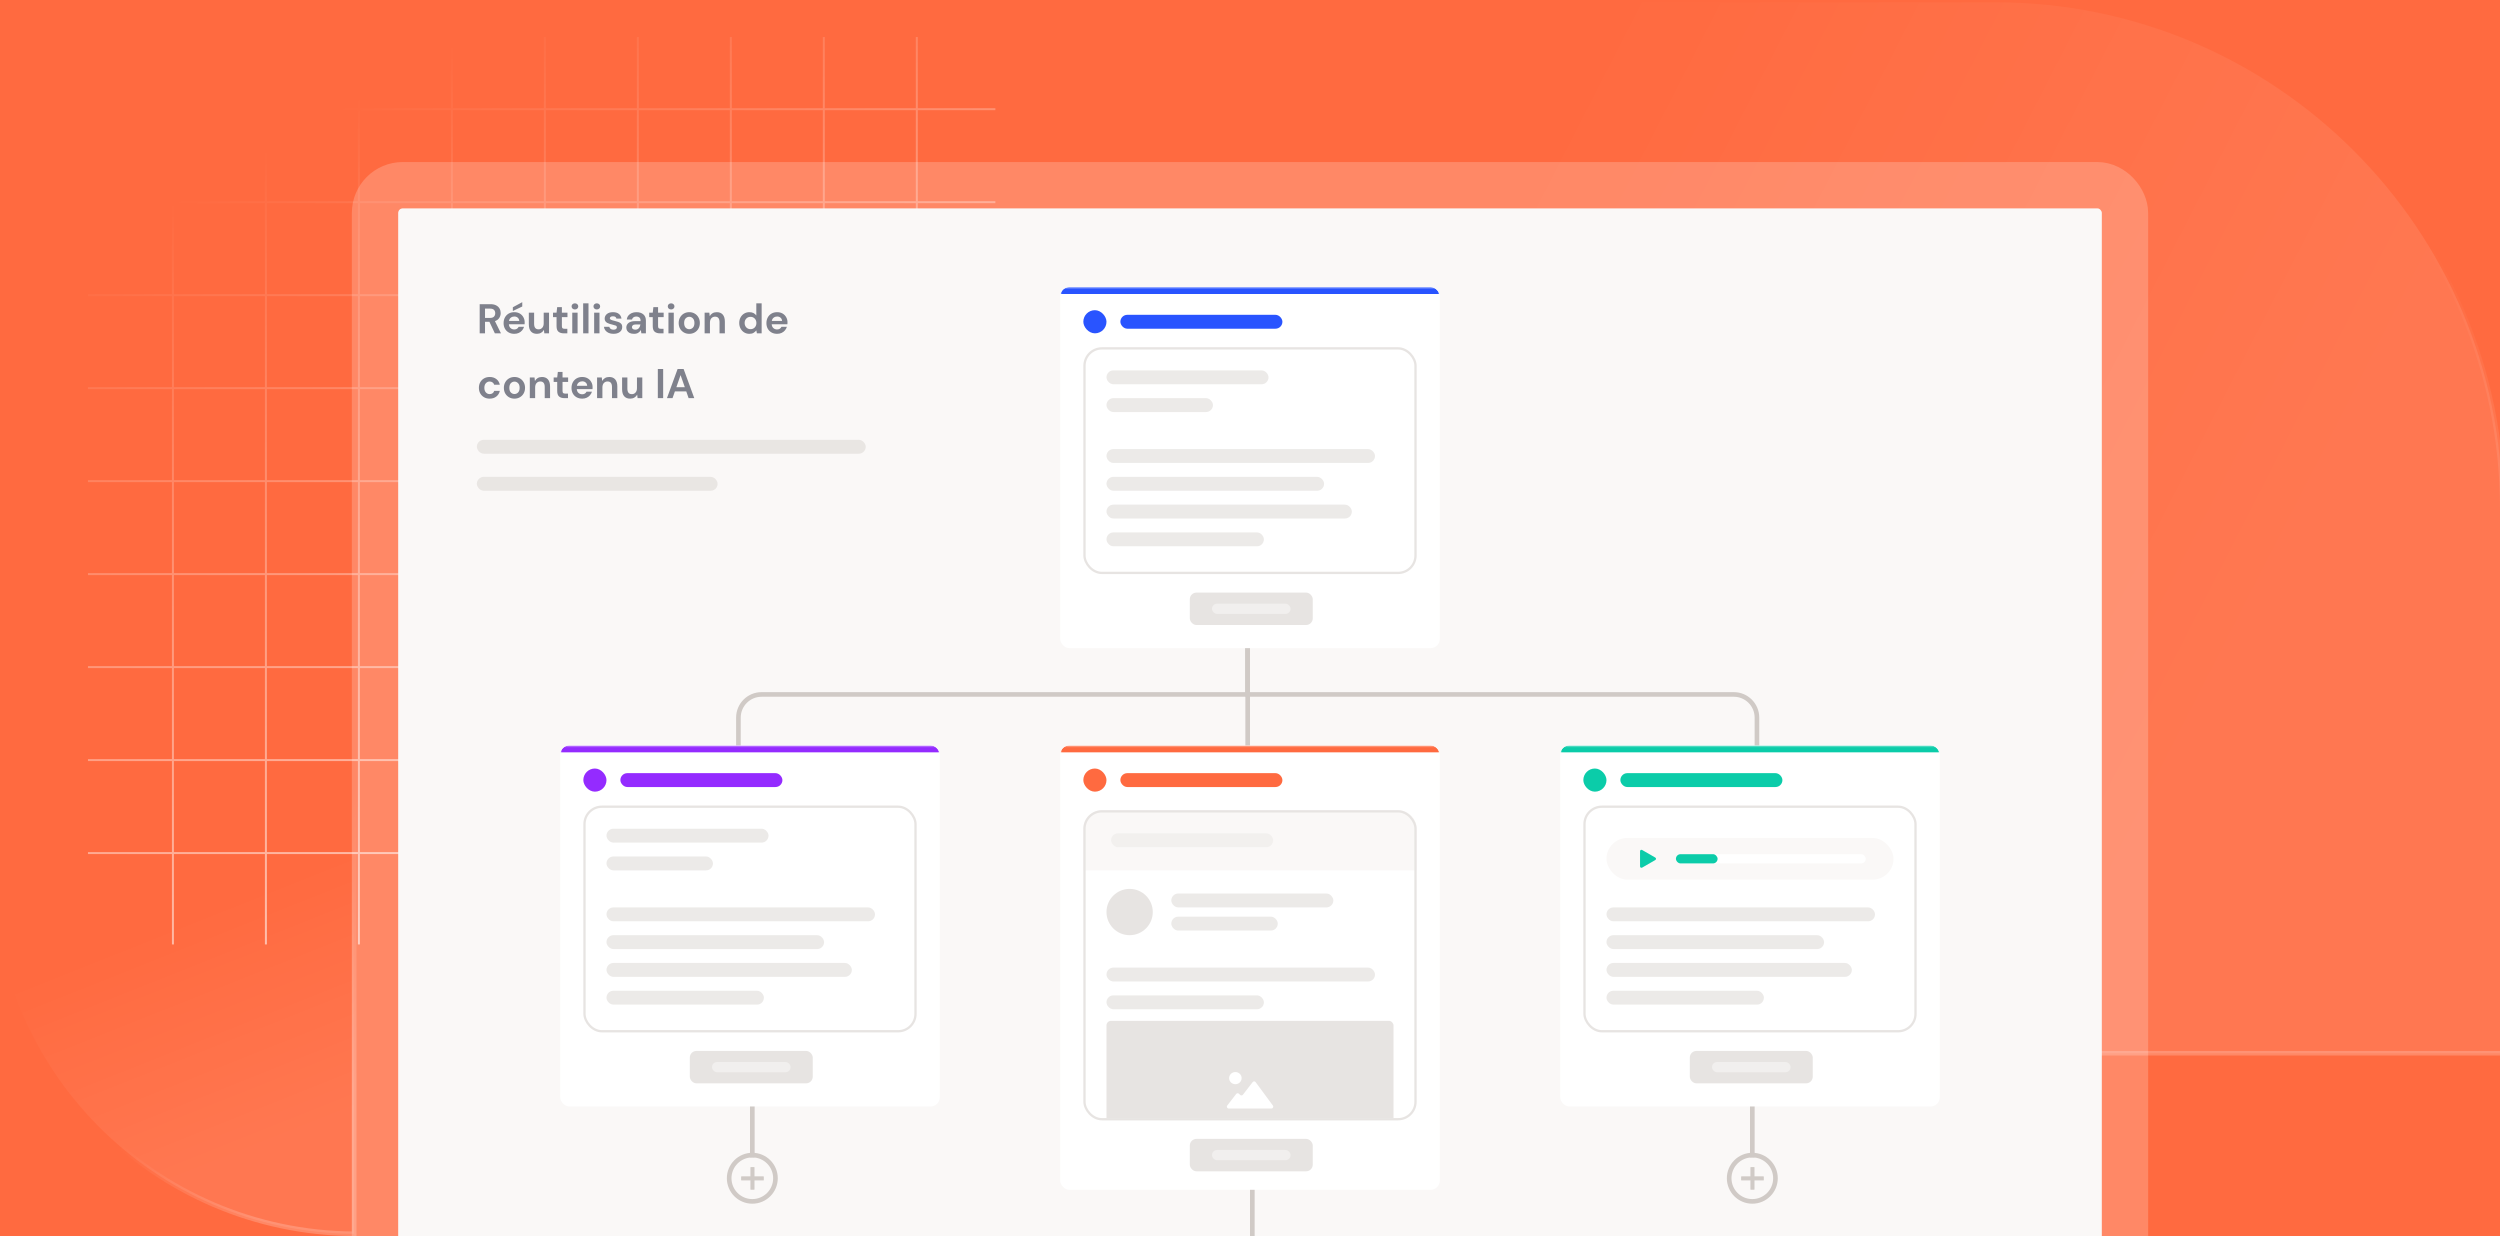 <svg width="540" height="267" viewBox="0 0 540 267" fill="none" xmlns="http://www.w3.org/2000/svg">
<g clip-path="url(#clip0_640_549)">
<rect width="540" height="267" fill="#FF6A40"/>
<path d="M19 23.584L215 23.584M19 43.669L215 43.669M19 63.754L215 63.754M19 83.838L215 83.838M19 103.923L215 103.923M19 124.008L215 124.008M19 144.093L215 144.093M19 164.178L215 164.178M19 184.263L215 184.263M198.031 8L198.031 204M177.946 8L177.946 204M157.861 8L157.861 204M137.776 8L137.776 204M117.692 8L117.692 204M97.607 8L97.607 204M77.522 8L77.522 204M57.437 8L57.437 204M37.352 8L37.352 204" stroke="url(#paint0_linear_640_549)" stroke-width="0.43"/>
<path d="M177.499 0.499L431 0.499C491.476 0.499 540.501 49.524 540.501 110L540.501 227.501L177.499 227.501L177.499 0.499Z" fill="url(#paint1_linear_640_549)" fill-opacity="0.2" stroke="url(#paint2_linear_640_549)" stroke-width="0.997"/>
<g filter="url(#filter0_b_640_549)">
<rect x="86" y="45" width="368" height="248" rx="1" fill="#FAF8F7"/>
<rect x="81" y="40" width="378" height="258" rx="6" stroke="white" stroke-opacity="0.2" stroke-width="10"/>
</g>
<line x1="269.5" y1="162" x2="269.5" y2="139" stroke="#D0CAC6"/>
<path d="M269.5 139L269.5 150L164.5 150C161.739 150 159.5 152.239 159.5 155L159.5 164.5" stroke="#D0CAC6"/>
<path d="M269.5 139L269.5 150L374.5 150C377.261 150 379.5 152.239 379.5 155L379.5 164.5" stroke="#D0CAC6"/>
<line x1="270.5" y1="270" x2="270.5" y2="247" stroke="#D0CAC6"/>
<g clip-path="url(#clip1_640_549)">
<mask id="path-10-inside-1_640_549" fill="white">
<path d="M229 161H311V257H229V161Z"/>
</mask>
<path d="M229 161H311V257H229V161Z" fill="white"/>
<path d="M229 162.5H311V159.5H229V162.5Z" fill="#FF6A40" mask="url(#path-10-inside-1_640_549)"/>
<rect x="234" y="166" width="5" height="5" rx="2.5" fill="#FF6A40"/>
<rect x="242" y="167" width="35" height="3" rx="1.5" fill="#FF6A40"/>
<path d="M234 179C234 176.791 235.791 175 238 175H302C304.209 175 306 176.791 306 179V188H234V179Z" fill="#FAF8F7"/>
<rect opacity="0.4" x="240" y="180" width="35" height="3" rx="1.5" fill="#E7E4E2"/>
<circle cx="244" cy="197" r="5" fill="#E7E4E2"/>
<rect x="253" y="193" width="35" height="3" rx="1.5" fill="#D0CAC6" fill-opacity="0.4"/>
<rect x="253" y="198" width="23" height="3" rx="1.5" fill="#D0CAC6" fill-opacity="0.4"/>
<rect x="234.25" y="175.25" width="71.5" height="66.5" rx="3.75" stroke="#E7E4E2" stroke-width="0.5"/>
<g clip-path="url(#clip2_640_549)">
<rect x="239" y="220.501" width="62" height="30" rx="0.985" fill="#E7E4E2"/>
<path d="M274.946 238.802C275.14 239.066 274.952 239.439 274.624 239.439H265.4C265.067 239.439 264.88 239.058 265.083 238.795L267.018 236.292C267.164 236.104 267.442 236.084 267.613 236.25L267.874 236.502C268.045 236.668 268.322 236.649 268.468 236.46L270.578 233.732C270.741 233.522 271.059 233.526 271.217 233.74L274.946 238.802ZM266.841 234.188C266.093 234.188 265.487 233.6 265.487 232.875C265.487 232.15 266.093 231.562 266.841 231.562C267.589 231.562 268.195 232.15 268.195 232.875C268.195 233.6 267.589 234.188 266.841 234.188Z" fill="white"/>
</g>
<rect x="239" y="209" width="58" height="3" rx="1.5" fill="#D0CAC6" fill-opacity="0.4"/>
<rect x="239" y="215" width="34" height="3" rx="1.5" fill="#D0CAC6" fill-opacity="0.4"/>
<rect x="257" y="246" width="26.554" height="7" rx="1.435" fill="#E7E4E2"/>
<rect opacity="0.4" x="261.785" y="248.392" width="16.985" height="2.215" rx="1.108" fill="white"/>
</g>
<line x1="162.5" y1="250" x2="162.5" y2="227" stroke="#D0CAC6"/>
<circle cx="162.5" cy="254.5" r="5" stroke="#D0CAC6"/>
<path d="M162.2 254.2V252.2H162.867V254.2H164.867V254.867H162.867V256.867H162.2V254.867H160.2V254.2H162.2Z" fill="#D0CAC6" stroke="#D0CAC6" stroke-width="0.2"/>
<g clip-path="url(#clip3_640_549)">
<mask id="path-30-inside-2_640_549" fill="white">
<path d="M121 161H203V257H121V161Z"/>
</mask>
<path d="M121 161H203V257H121V161Z" fill="white"/>
<path d="M121 162.5H203V159.5H121V162.5Z" fill="#942BFF" mask="url(#path-30-inside-2_640_549)"/>
<rect x="126" y="166" width="5" height="5" rx="2.5" fill="#942BFF"/>
<rect x="134" y="167" width="35" height="3" rx="1.5" fill="#942BFF"/>
<rect x="126.25" y="174.25" width="71.5" height="48.5" rx="3.75" stroke="#E7E4E2" stroke-width="0.5"/>
<rect x="131" y="179" width="35" height="3" rx="1.5" fill="#D0CAC6" fill-opacity="0.4"/>
<rect x="131" y="185" width="23" height="3" rx="1.5" fill="#D0CAC6" fill-opacity="0.4"/>
<rect x="131" y="196" width="58" height="3" rx="1.5" fill="#D0CAC6" fill-opacity="0.4"/>
<rect x="131" y="202" width="47" height="3" rx="1.5" fill="#D0CAC6" fill-opacity="0.4"/>
<rect x="131" y="208" width="53" height="3" rx="1.5" fill="#D0CAC6" fill-opacity="0.4"/>
<rect x="131" y="214" width="34" height="3" rx="1.5" fill="#D0CAC6" fill-opacity="0.4"/>
<rect x="149" y="227" width="26.554" height="7" rx="1.435" fill="#E7E4E2"/>
<rect opacity="0.4" x="153.785" y="229.392" width="16.985" height="2.215" rx="1.108" fill="white"/>
</g>
<g clip-path="url(#clip4_640_549)">
<mask id="path-44-inside-3_640_549" fill="white">
<path d="M229 62H311V158H229V62Z"/>
</mask>
<path d="M229 62H311V158H229V62Z" fill="white"/>
<path d="M229 63.5H311V60.5H229V63.5Z" fill="#2954FF" mask="url(#path-44-inside-3_640_549)"/>
<rect x="234" y="67" width="5" height="5" rx="2.5" fill="#2954FF"/>
<rect x="242" y="68" width="35" height="3" rx="1.5" fill="#2954FF"/>
<rect x="234.25" y="75.25" width="71.5" height="48.5" rx="3.75" stroke="#E7E4E2" stroke-width="0.5"/>
<rect x="239" y="80" width="35" height="3" rx="1.5" fill="#D0CAC6" fill-opacity="0.4"/>
<rect x="239" y="86" width="23" height="3" rx="1.5" fill="#D0CAC6" fill-opacity="0.4"/>
<rect x="239" y="97" width="58" height="3" rx="1.5" fill="#D0CAC6" fill-opacity="0.4"/>
<rect x="239" y="103" width="47" height="3" rx="1.5" fill="#D0CAC6" fill-opacity="0.4"/>
<rect x="239" y="109" width="53" height="3" rx="1.5" fill="#D0CAC6" fill-opacity="0.4"/>
<rect x="239" y="115" width="34" height="3" rx="1.5" fill="#D0CAC6" fill-opacity="0.4"/>
<rect x="257" y="128" width="26.554" height="7" rx="1.435" fill="#E7E4E2"/>
<rect opacity="0.4" x="261.785" y="130.392" width="16.985" height="2.215" rx="1.108" fill="white"/>
</g>
<line x1="378.5" y1="250" x2="378.5" y2="227" stroke="#D0CAC6"/>
<circle cx="378.5" cy="254.5" r="5" stroke="#D0CAC6"/>
<path d="M378.2 254.2V252.2H378.867V254.2H380.867V254.867H378.867V256.867H378.2V254.867H376.2V254.2H378.2Z" fill="#D0CAC6" stroke="#D0CAC6" stroke-width="0.2"/>
<g clip-path="url(#clip5_640_549)">
<mask id="path-61-inside-4_640_549" fill="white">
<path d="M337 161H419V257H337V161Z"/>
</mask>
<path d="M337 161H419V257H337V161Z" fill="white"/>
<path d="M337 162.5H419V159.5H337V162.5Z" fill="#0BCCA9" mask="url(#path-61-inside-4_640_549)"/>
<rect x="342" y="166" width="5" height="5" rx="2.5" fill="#0BCCA9"/>
<rect x="350" y="167" width="35" height="3" rx="1.5" fill="#0BCCA9"/>
<rect x="342.25" y="174.25" width="71.5" height="48.5" rx="3.75" stroke="#E7E4E2" stroke-width="0.5"/>
<rect x="347" y="181" width="62" height="9" rx="4.5" fill="#FAF8F7"/>
<rect x="347" y="196" width="58" height="3" rx="1.5" fill="#D0CAC6" fill-opacity="0.4"/>
<rect x="347" y="202" width="47" height="3" rx="1.5" fill="#D0CAC6" fill-opacity="0.4"/>
<rect x="347" y="208" width="53" height="3" rx="1.5" fill="#D0CAC6" fill-opacity="0.4"/>
<rect x="347" y="214" width="34" height="3" rx="1.5" fill="#D0CAC6" fill-opacity="0.4"/>
<rect x="365" y="227" width="26.554" height="7" rx="1.435" fill="#E7E4E2"/>
<rect opacity="0.4" x="369.785" y="229.392" width="16.985" height="2.215" rx="1.108" fill="white"/>
<path d="M357.55 185.24C357.75 185.356 357.75 185.644 357.55 185.76L354.7 187.405C354.5 187.521 354.25 187.376 354.25 187.145L354.25 183.855C354.25 183.624 354.5 183.479 354.7 183.595L357.55 185.24Z" fill="#0BCCA9"/>
<rect x="362" y="184.5" width="41" height="2" rx="1" fill="white"/>
<rect x="362" y="184.5" width="9" height="2" rx="1" fill="#0BCCA9"/>
</g>
<path d="M103.612 72V65.7H105.925C106.429 65.7 106.843 65.787 107.167 65.961C107.497 66.129 107.743 66.36 107.905 66.654C108.067 66.942 108.148 67.263 108.148 67.617C108.148 68.001 108.046 68.352 107.842 68.67C107.644 68.988 107.332 69.219 106.906 69.363L108.211 72H106.888L105.718 69.516H104.764V72H103.612ZM104.764 68.67H105.853C106.237 68.67 106.519 68.577 106.699 68.391C106.879 68.205 106.969 67.959 106.969 67.653C106.969 67.353 106.879 67.113 106.699 66.933C106.525 66.753 106.24 66.663 105.844 66.663H104.764V68.67ZM111.089 72.108C110.639 72.108 110.24 72.012 109.892 71.82C109.544 71.628 109.271 71.358 109.073 71.01C108.875 70.662 108.776 70.26 108.776 69.804C108.776 69.342 108.872 68.931 109.064 68.571C109.262 68.211 109.532 67.932 109.874 67.734C110.222 67.53 110.63 67.428 111.098 67.428C111.536 67.428 111.923 67.524 112.259 67.716C112.595 67.908 112.856 68.172 113.042 68.508C113.234 68.838 113.33 69.207 113.33 69.615C113.33 69.681 113.327 69.75 113.321 69.822C113.321 69.894 113.318 69.969 113.312 70.047H109.919C109.943 70.395 110.063 70.668 110.279 70.866C110.501 71.064 110.768 71.163 111.08 71.163C111.314 71.163 111.509 71.112 111.665 71.01C111.827 70.902 111.947 70.764 112.025 70.596H113.195C113.111 70.878 112.97 71.136 112.772 71.37C112.58 71.598 112.34 71.778 112.052 71.91C111.77 72.042 111.449 72.108 111.089 72.108ZM111.098 68.364C110.816 68.364 110.567 68.445 110.351 68.607C110.135 68.763 109.997 69.003 109.937 69.327H112.16C112.142 69.033 112.034 68.799 111.836 68.625C111.638 68.451 111.392 68.364 111.098 68.364ZM110.774 67.176V66.366L112.808 65.268V66.204L110.774 67.176ZM115.973 72.108C115.415 72.108 114.983 71.934 114.677 71.586C114.377 71.238 114.227 70.728 114.227 70.056V67.536H115.37V69.948C115.37 70.332 115.448 70.626 115.604 70.83C115.76 71.034 116.006 71.136 116.342 71.136C116.66 71.136 116.921 71.022 117.125 70.794C117.335 70.566 117.44 70.248 117.44 69.84V67.536H118.592V72H117.575L117.485 71.244C117.347 71.508 117.146 71.718 116.882 71.874C116.624 72.03 116.321 72.108 115.973 72.108ZM121.763 72C121.295 72 120.92 71.886 120.638 71.658C120.356 71.43 120.215 71.025 120.215 70.443V68.499H119.45V67.536H120.215L120.35 66.339H121.367V67.536H122.573V68.499H121.367V70.452C121.367 70.668 121.412 70.818 121.502 70.902C121.598 70.98 121.76 71.019 121.988 71.019H122.546V72H121.763ZM124.184 66.843C123.974 66.843 123.8 66.78 123.662 66.654C123.53 66.528 123.464 66.369 123.464 66.177C123.464 65.985 123.53 65.829 123.662 65.709C123.8 65.583 123.974 65.52 124.184 65.52C124.394 65.52 124.565 65.583 124.697 65.709C124.835 65.829 124.904 65.985 124.904 66.177C124.904 66.369 124.835 66.528 124.697 66.654C124.565 66.78 124.394 66.843 124.184 66.843ZM123.608 72V67.536H124.76V72H123.608ZM125.962 72V65.52H127.114V72H125.962ZM128.912 66.843C128.702 66.843 128.528 66.78 128.39 66.654C128.258 66.528 128.192 66.369 128.192 66.177C128.192 65.985 128.258 65.829 128.39 65.709C128.528 65.583 128.702 65.52 128.912 65.52C129.122 65.52 129.293 65.583 129.425 65.709C129.563 65.829 129.632 65.985 129.632 66.177C129.632 66.369 129.563 66.528 129.425 66.654C129.293 66.78 129.122 66.843 128.912 66.843ZM128.336 72V67.536H129.488V72H128.336ZM132.535 72.108C132.139 72.108 131.791 72.045 131.491 71.919C131.191 71.787 130.951 71.607 130.771 71.379C130.591 71.151 130.483 70.887 130.447 70.587H131.608C131.644 70.761 131.74 70.911 131.896 71.037C132.058 71.157 132.265 71.217 132.517 71.217C132.769 71.217 132.952 71.166 133.066 71.064C133.186 70.962 133.246 70.845 133.246 70.713C133.246 70.521 133.162 70.392 132.994 70.326C132.826 70.254 132.592 70.185 132.292 70.119C132.1 70.077 131.905 70.026 131.707 69.966C131.509 69.906 131.326 69.831 131.158 69.741C130.996 69.645 130.864 69.525 130.762 69.381C130.66 69.231 130.609 69.048 130.609 68.832C130.609 68.436 130.765 68.103 131.077 67.833C131.395 67.563 131.839 67.428 132.409 67.428C132.937 67.428 133.357 67.551 133.669 67.797C133.987 68.043 134.176 68.382 134.236 68.814H133.147C133.081 68.484 132.832 68.319 132.4 68.319C132.184 68.319 132.016 68.361 131.896 68.445C131.782 68.529 131.725 68.634 131.725 68.76C131.725 68.892 131.812 68.997 131.986 69.075C132.16 69.153 132.391 69.225 132.679 69.291C132.991 69.363 133.276 69.444 133.534 69.534C133.798 69.618 134.008 69.747 134.164 69.921C134.32 70.089 134.398 70.332 134.398 70.65C134.404 70.926 134.332 71.175 134.182 71.397C134.032 71.619 133.816 71.793 133.534 71.919C133.252 72.045 132.919 72.108 132.535 72.108ZM136.958 72.108C136.574 72.108 136.259 72.048 136.013 71.928C135.767 71.802 135.584 71.637 135.464 71.433C135.344 71.229 135.284 71.004 135.284 70.758C135.284 70.344 135.446 70.008 135.77 69.75C136.094 69.492 136.58 69.363 137.228 69.363H138.362V69.255C138.362 68.949 138.275 68.724 138.101 68.58C137.927 68.436 137.711 68.364 137.453 68.364C137.219 68.364 137.015 68.421 136.841 68.535C136.667 68.643 136.559 68.805 136.517 69.021H135.392C135.422 68.697 135.53 68.415 135.716 68.175C135.908 67.935 136.154 67.752 136.454 67.626C136.754 67.494 137.09 67.428 137.462 67.428C138.098 67.428 138.599 67.587 138.965 67.905C139.331 68.223 139.514 68.673 139.514 69.255V72H138.533L138.425 71.28C138.293 71.52 138.107 71.718 137.867 71.874C137.633 72.03 137.33 72.108 136.958 72.108ZM137.219 71.208C137.549 71.208 137.804 71.1 137.984 70.884C138.17 70.668 138.287 70.401 138.335 70.083H137.354C137.048 70.083 136.829 70.14 136.697 70.254C136.565 70.362 136.499 70.497 136.499 70.659C136.499 70.833 136.565 70.968 136.697 71.064C136.829 71.16 137.003 71.208 137.219 71.208ZM142.541 72C142.073 72 141.698 71.886 141.416 71.658C141.134 71.43 140.993 71.025 140.993 70.443V68.499H140.228V67.536H140.993L141.128 66.339H142.145V67.536H143.351V68.499H142.145V70.452C142.145 70.668 142.19 70.818 142.28 70.902C142.376 70.98 142.538 71.019 142.766 71.019H143.324V72H142.541ZM144.961 66.843C144.751 66.843 144.577 66.78 144.439 66.654C144.307 66.528 144.241 66.369 144.241 66.177C144.241 65.985 144.307 65.829 144.439 65.709C144.577 65.583 144.751 65.52 144.961 65.52C145.171 65.52 145.342 65.583 145.474 65.709C145.612 65.829 145.681 65.985 145.681 66.177C145.681 66.369 145.612 66.528 145.474 66.654C145.342 66.78 145.171 66.843 144.961 66.843ZM144.385 72V67.536H145.537V72H144.385ZM148.881 72.108C148.449 72.108 148.059 72.009 147.711 71.811C147.369 71.613 147.096 71.34 146.892 70.992C146.694 70.638 146.595 70.23 146.595 69.768C146.595 69.306 146.697 68.901 146.901 68.553C147.105 68.199 147.378 67.923 147.72 67.725C148.068 67.527 148.458 67.428 148.89 67.428C149.316 67.428 149.7 67.527 150.042 67.725C150.39 67.923 150.663 68.199 150.861 68.553C151.065 68.901 151.167 69.306 151.167 69.768C151.167 70.23 151.065 70.638 150.861 70.992C150.663 71.34 150.39 71.613 150.042 71.811C149.694 72.009 149.307 72.108 148.881 72.108ZM148.881 71.109C149.181 71.109 149.442 70.998 149.664 70.776C149.886 70.548 149.997 70.212 149.997 69.768C149.997 69.324 149.886 68.991 149.664 68.769C149.442 68.541 149.184 68.427 148.89 68.427C148.584 68.427 148.32 68.541 148.098 68.769C147.882 68.991 147.774 69.324 147.774 69.768C147.774 70.212 147.882 70.548 148.098 70.776C148.32 70.998 148.581 71.109 148.881 71.109ZM152.197 72V67.536H153.214L153.304 68.292C153.442 68.028 153.64 67.818 153.898 67.662C154.162 67.506 154.471 67.428 154.825 67.428C155.377 67.428 155.806 67.602 156.112 67.95C156.418 68.298 156.571 68.808 156.571 69.48V72H155.419V69.588C155.419 69.204 155.341 68.91 155.185 68.706C155.029 68.502 154.786 68.4 154.456 68.4C154.132 68.4 153.865 68.514 153.655 68.742C153.451 68.97 153.349 69.288 153.349 69.696V72H152.197ZM161.869 72.108C161.449 72.108 161.074 72.006 160.744 71.802C160.414 71.598 160.153 71.319 159.961 70.965C159.769 70.611 159.673 70.209 159.673 69.759C159.673 69.309 159.769 68.91 159.961 68.562C160.153 68.208 160.414 67.932 160.744 67.734C161.074 67.53 161.449 67.428 161.869 67.428C162.205 67.428 162.499 67.491 162.751 67.617C163.003 67.743 163.207 67.92 163.363 68.148V65.52H164.515V72H163.489L163.363 71.361C163.219 71.559 163.027 71.733 162.787 71.883C162.553 72.033 162.247 72.108 161.869 72.108ZM162.112 71.1C162.484 71.1 162.787 70.977 163.021 70.731C163.261 70.479 163.381 70.158 163.381 69.768C163.381 69.378 163.261 69.06 163.021 68.814C162.787 68.562 162.484 68.436 162.112 68.436C161.746 68.436 161.443 68.559 161.203 68.805C160.963 69.051 160.843 69.369 160.843 69.759C160.843 70.149 160.963 70.47 161.203 70.722C161.443 70.974 161.746 71.1 162.112 71.1ZM167.858 72.108C167.408 72.108 167.009 72.012 166.661 71.82C166.313 71.628 166.04 71.358 165.842 71.01C165.644 70.662 165.545 70.26 165.545 69.804C165.545 69.342 165.641 68.931 165.833 68.571C166.031 68.211 166.301 67.932 166.643 67.734C166.991 67.53 167.399 67.428 167.867 67.428C168.305 67.428 168.692 67.524 169.028 67.716C169.364 67.908 169.625 68.172 169.811 68.508C170.003 68.838 170.099 69.207 170.099 69.615C170.099 69.681 170.096 69.75 170.09 69.822C170.09 69.894 170.087 69.969 170.081 70.047H166.688C166.712 70.395 166.832 70.668 167.048 70.866C167.27 71.064 167.537 71.163 167.849 71.163C168.083 71.163 168.278 71.112 168.434 71.01C168.596 70.902 168.716 70.764 168.794 70.596H169.964C169.88 70.878 169.739 71.136 169.541 71.37C169.349 71.598 169.109 71.778 168.821 71.91C168.539 72.042 168.218 72.108 167.858 72.108ZM167.867 68.364C167.585 68.364 167.336 68.445 167.12 68.607C166.904 68.763 166.766 69.003 166.706 69.327H168.929C168.911 69.033 168.803 68.799 168.605 68.625C168.407 68.451 168.161 68.364 167.867 68.364ZM105.772 86.108C105.316 86.108 104.914 86.009 104.566 85.811C104.218 85.613 103.942 85.337 103.738 84.983C103.54 84.629 103.441 84.224 103.441 83.768C103.441 83.312 103.54 82.907 103.738 82.553C103.942 82.199 104.218 81.923 104.566 81.725C104.914 81.527 105.316 81.428 105.772 81.428C106.342 81.428 106.822 81.578 107.212 81.878C107.602 82.172 107.851 82.58 107.959 83.102H106.744C106.684 82.886 106.564 82.718 106.384 82.598C106.21 82.472 106.003 82.409 105.763 82.409C105.445 82.409 105.175 82.529 104.953 82.769C104.731 83.009 104.62 83.342 104.62 83.768C104.62 84.194 104.731 84.527 104.953 84.767C105.175 85.007 105.445 85.127 105.763 85.127C106.003 85.127 106.21 85.067 106.384 84.947C106.564 84.827 106.684 84.656 106.744 84.434H107.959C107.851 84.938 107.602 85.343 107.212 85.649C106.822 85.955 106.342 86.108 105.772 86.108ZM111.123 86.108C110.691 86.108 110.301 86.009 109.953 85.811C109.611 85.613 109.338 85.34 109.134 84.992C108.936 84.638 108.837 84.23 108.837 83.768C108.837 83.306 108.939 82.901 109.143 82.553C109.347 82.199 109.62 81.923 109.962 81.725C110.31 81.527 110.7 81.428 111.132 81.428C111.558 81.428 111.942 81.527 112.284 81.725C112.632 81.923 112.905 82.199 113.103 82.553C113.307 82.901 113.409 83.306 113.409 83.768C113.409 84.23 113.307 84.638 113.103 84.992C112.905 85.34 112.632 85.613 112.284 85.811C111.936 86.009 111.549 86.108 111.123 86.108ZM111.123 85.109C111.423 85.109 111.684 84.998 111.906 84.776C112.128 84.548 112.239 84.212 112.239 83.768C112.239 83.324 112.128 82.991 111.906 82.769C111.684 82.541 111.426 82.427 111.132 82.427C110.826 82.427 110.562 82.541 110.34 82.769C110.124 82.991 110.016 83.324 110.016 83.768C110.016 84.212 110.124 84.548 110.34 84.776C110.562 84.998 110.823 85.109 111.123 85.109ZM114.439 86V81.536H115.456L115.546 82.292C115.684 82.028 115.882 81.818 116.14 81.662C116.404 81.506 116.713 81.428 117.067 81.428C117.619 81.428 118.048 81.602 118.354 81.95C118.66 82.298 118.813 82.808 118.813 83.48V86H117.661V83.588C117.661 83.204 117.583 82.91 117.427 82.706C117.271 82.502 117.028 82.4 116.698 82.4C116.374 82.4 116.107 82.514 115.897 82.742C115.693 82.97 115.591 83.288 115.591 83.696V86H114.439ZM121.904 86C121.436 86 121.061 85.886 120.779 85.658C120.497 85.43 120.356 85.025 120.356 84.443V82.499H119.591V81.536H120.356L120.491 80.339H121.508V81.536H122.714V82.499H121.508V84.452C121.508 84.668 121.553 84.818 121.643 84.902C121.739 84.98 121.901 85.019 122.129 85.019H122.687V86H121.904ZM125.758 86.108C125.308 86.108 124.909 86.012 124.561 85.82C124.213 85.628 123.94 85.358 123.742 85.01C123.544 84.662 123.445 84.26 123.445 83.804C123.445 83.342 123.541 82.931 123.733 82.571C123.931 82.211 124.201 81.932 124.543 81.734C124.891 81.53 125.299 81.428 125.767 81.428C126.205 81.428 126.592 81.524 126.928 81.716C127.264 81.908 127.525 82.172 127.711 82.508C127.903 82.838 127.999 83.207 127.999 83.615C127.999 83.681 127.996 83.75 127.99 83.822C127.99 83.894 127.987 83.969 127.981 84.047H124.588C124.612 84.395 124.732 84.668 124.948 84.866C125.17 85.064 125.437 85.163 125.749 85.163C125.983 85.163 126.178 85.112 126.334 85.01C126.496 84.902 126.616 84.764 126.694 84.596H127.864C127.78 84.878 127.639 85.136 127.441 85.37C127.249 85.598 127.009 85.778 126.721 85.91C126.439 86.042 126.118 86.108 125.758 86.108ZM125.767 82.364C125.485 82.364 125.236 82.445 125.02 82.607C124.804 82.763 124.666 83.003 124.606 83.327H126.829C126.811 83.033 126.703 82.799 126.505 82.625C126.307 82.451 126.061 82.364 125.767 82.364ZM128.968 86V81.536H129.985L130.075 82.292C130.213 82.028 130.411 81.818 130.669 81.662C130.933 81.506 131.242 81.428 131.596 81.428C132.148 81.428 132.577 81.602 132.883 81.95C133.189 82.298 133.342 82.808 133.342 83.48V86H132.19V83.588C132.19 83.204 132.112 82.91 131.956 82.706C131.8 82.502 131.557 82.4 131.227 82.4C130.903 82.4 130.636 82.514 130.426 82.742C130.222 82.97 130.12 83.288 130.12 83.696V86H128.968ZM136.117 86.108C135.559 86.108 135.127 85.934 134.821 85.586C134.521 85.238 134.371 84.728 134.371 84.056V81.536H135.514V83.948C135.514 84.332 135.592 84.626 135.748 84.83C135.904 85.034 136.15 85.136 136.486 85.136C136.804 85.136 137.065 85.022 137.269 84.794C137.479 84.566 137.584 84.248 137.584 83.84V81.536H138.736V86H137.719L137.629 85.244C137.491 85.508 137.29 85.718 137.026 85.874C136.768 86.03 136.465 86.108 136.117 86.108ZM142.091 86V79.7H143.243V86H142.091ZM144.059 86L146.363 79.7H147.659L149.963 86H148.739L148.235 84.542H145.778L145.265 86H144.059ZM146.093 83.642H147.92L147.002 81.023L146.093 83.642Z" fill="#7F818C"/>
<rect x="103" y="95" width="84" height="3" rx="1.5" fill="#D0CAC6" fill-opacity="0.4"/>
<rect x="103" y="103" width="52" height="3" rx="1.5" fill="#D0CAC6" fill-opacity="0.4"/>
<path d="M76.501 266.5L76.501 169.499L-1.501 169.499L-1.501 188C-1.501 231.189 33.376 266.232 76.501 266.5Z" fill="url(#paint3_linear_640_549)" fill-opacity="0.2" stroke="url(#paint4_linear_640_549)" stroke-width="0.997"/>
</g>
<defs>
<filter id="filter0_b_640_549" x="70" y="29" width="400" height="280" filterUnits="userSpaceOnUse" color-interpolation-filters="sRGB">
<feFlood flood-opacity="0" result="BackgroundImageFix"/>
<feGaussianBlur in="BackgroundImageFix" stdDeviation="3"/>
<feComposite in2="SourceAlpha" operator="in" result="effect1_backgroundBlur_640_549"/>
<feBlend mode="normal" in="SourceGraphic" in2="effect1_backgroundBlur_640_549" result="shape"/>
</filter>
<linearGradient id="paint0_linear_640_549" x1="139.334" y1="292.231" x2="8.125" y2="60.402" gradientUnits="userSpaceOnUse">
<stop stop-color="white"/>
<stop offset="1" stop-color="white" stop-opacity="0"/>
</linearGradient>
<linearGradient id="paint1_linear_640_549" x1="346.545" y1="8" x2="509.021" y2="91.255" gradientUnits="userSpaceOnUse">
<stop stop-color="white" stop-opacity="0"/>
<stop offset="0.297" stop-color="white" stop-opacity="0.14"/>
<stop offset="1" stop-color="white" stop-opacity="0.45"/>
</linearGradient>
<linearGradient id="paint2_linear_640_549" x1="267.44" y1="300.747" x2="219.941" y2="206.284" gradientUnits="userSpaceOnUse">
<stop stop-color="white" stop-opacity="0.2"/>
<stop offset="1" stop-color="white" stop-opacity="0"/>
</linearGradient>
<linearGradient id="paint3_linear_640_549" x1="0.772" y1="214.647" x2="19.753" y2="262.319" gradientUnits="userSpaceOnUse">
<stop stop-color="white" stop-opacity="0"/>
<stop offset="0.297" stop-color="white" stop-opacity="0.14"/>
<stop offset="1" stop-color="white" stop-opacity="0.45"/>
</linearGradient>
<linearGradient id="paint4_linear_640_549" x1="102.206" y1="193.349" x2="73.303" y2="174.646" gradientUnits="userSpaceOnUse">
<stop stop-color="white" stop-opacity="0.2"/>
<stop offset="1" stop-color="white" stop-opacity="0"/>
</linearGradient>
<clipPath id="clip0_640_549">
<rect width="540" height="267" fill="white"/>
</clipPath>
<clipPath id="clip1_640_549">
<rect x="229" y="161" width="82" height="96" rx="2" fill="white"/>
</clipPath>
<clipPath id="clip2_640_549">
<rect width="62" height="21" fill="white" transform="translate(239 220.501)"/>
</clipPath>
<clipPath id="clip3_640_549">
<rect x="121" y="161" width="82" height="78" rx="2" fill="white"/>
</clipPath>
<clipPath id="clip4_640_549">
<rect x="229" y="62" width="82" height="78" rx="2" fill="white"/>
</clipPath>
<clipPath id="clip5_640_549">
<rect x="337" y="161" width="82" height="78" rx="2" fill="white"/>
</clipPath>
</defs>
</svg>
